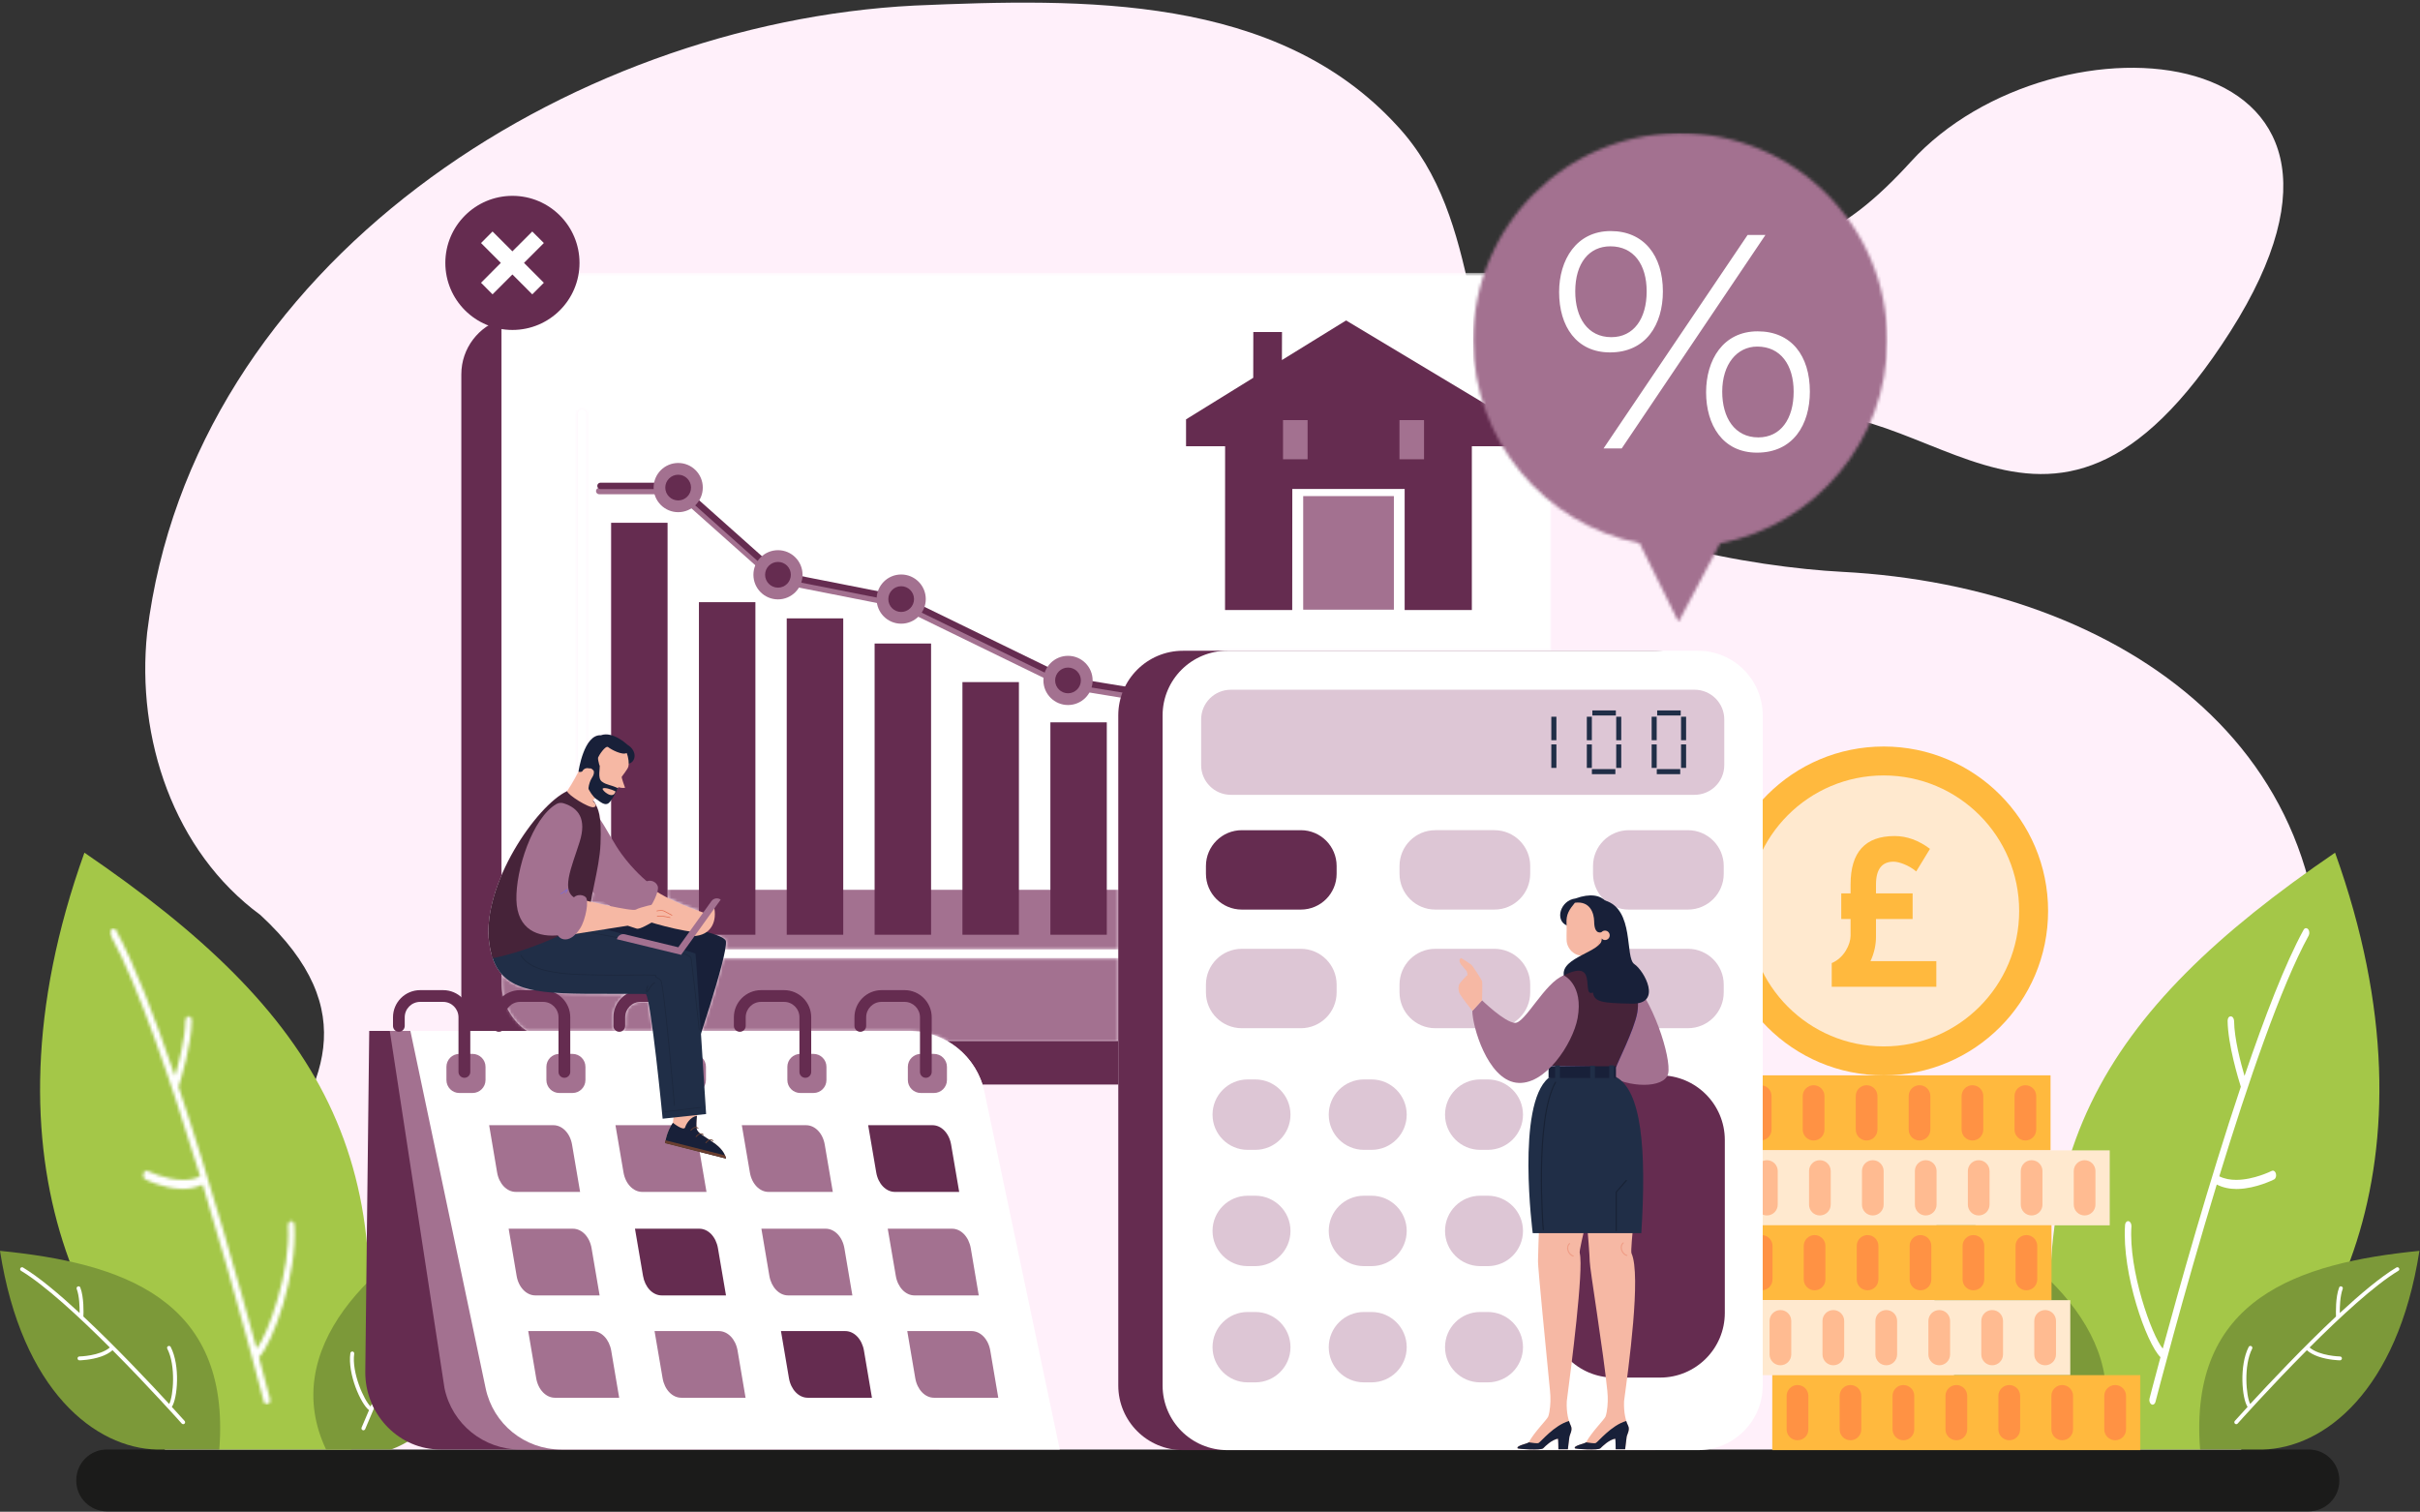 <svg width="802" height="501" viewBox="0 0 802 501" fill="none" xmlns="http://www.w3.org/2000/svg">
<rect x="0" y="0" width="802" height="501" fill="#333333" stroke="none"/>
<g clip-path="url(#clip0_681_7663)">
<path d="M765.126 500.866H35.419C29.83 500.866 25.275 496.323 25.275 490.714V490.529C25.275 484.921 29.83 480.377 35.419 480.377H765.126C770.715 480.377 775.27 484.921 775.27 490.529V490.714C775.27 496.323 770.715 500.866 765.126 500.866Z" fill="#1B1B1A"/>
<path d="M581.459 140.143C636.179 119.284 676.651 208.079 739.156 109.86C801.633 11.634 680.866 1.252 633.257 53.6C585.647 105.937 576.372 61.09 542.337 88.894C506.981 117.786 526.711 161 581.459 140.143Z" fill="#FFF0FA"/>
<path d="M766.85 351.575C784.182 250.044 703.179 194.338 610.499 189.511C581.659 187.999 524.427 178.706 505.807 155.001C484.191 120.586 492.087 72.978 463.079 41.739C423.095 -2 358.92 -0.552 303.088 1.839C188.036 7.685 63.745 87.479 48.765 209.663C45.097 244.62 57.501 282.053 86.285 303.227C155.304 367.054 30.817 405.238 54.645 480.39H742.658C773.57 455.901 784.518 398.662 766.85 351.575Z" fill="#FFF0FA"/>
<path d="M116.384 480.39C136.492 385.194 105.765 335.618 27.974 282.587C-9.287 386.205 31.218 456.618 72.684 480.39H116.384Z" fill="#A4C748"/>
<mask id="mask0_681_7663" style="mask-type:luminance" maskUnits="userSpaceOnUse" x="36" y="307" width="62" height="159">
<path d="M88.419 465.518C88.408 465.518 88.397 465.518 88.397 465.518C87.973 465.496 87.593 465.138 87.441 464.551C87.278 463.92 78.463 429.747 67.147 392.562C65.104 393.616 62.843 394.04 60.604 394.04C60.397 394.04 60.191 394.029 59.984 394.029C54.049 393.823 48.495 391.029 48.158 390.866C47.615 390.584 47.343 389.725 47.55 388.943C47.713 388.334 48.126 387.953 48.571 387.953C48.691 387.953 48.81 387.986 48.93 388.04C49.006 388.084 54.875 391.019 60.712 391.019C62.658 391.019 64.593 390.693 66.321 389.834C56.897 359.084 45.886 326.791 36.702 310.03C36.343 309.378 36.441 308.432 36.908 307.921C37.104 307.704 37.343 307.595 37.571 307.595C37.886 307.595 38.191 307.791 38.398 308.161C44.463 319.247 51.31 336.986 57.973 356.584C59.223 352.301 61.354 344.16 61.43 338.345C61.441 337.519 61.919 336.845 62.517 336.834C62.517 336.834 62.517 336.834 62.528 336.834C63.202 336.834 63.571 337.508 63.56 338.334C63.463 346.302 59.984 357.66 59.18 360.16C69.702 391.529 79.593 426.779 85.049 446.942C88.745 442.507 96.43 420.953 95.451 406.366C95.397 405.54 95.821 404.801 96.408 404.703C96.451 404.692 96.495 404.692 96.538 404.692C97.071 404.692 97.516 405.247 97.571 406.008C98.658 422.127 90.462 445.203 85.821 449.79C88.06 458.083 89.386 463.235 89.451 463.475C89.647 464.246 89.354 465.116 88.799 465.409C88.68 465.485 88.549 465.518 88.419 465.518Z" fill="white"/>
</mask>
<g mask="url(#mask0_681_7663)">
<path d="M36.328 307.595H98.648V465.518H36.328" fill="white"/>
</g>
<path d="M108.061 480.39C92.467 447.423 122.542 416.695 159.057 399.771C167.533 446.097 148.718 473.259 129.588 480.39H108.061Z" fill="#7C9939"/>
<path d="M120.428 474.019L120.188 473.964C119.853 473.834 119.709 473.464 119.829 473.127C119.877 473.029 120.787 470.845 122.295 467.334C119.589 465.301 115.135 455.323 116.117 448.454C116.165 448.127 116.428 447.899 116.764 447.899C116.788 447.899 116.812 447.899 116.836 447.91C117.195 447.954 117.434 448.279 117.386 448.628C116.5 454.855 120.667 464.171 122.822 466.127C122.942 465.823 123.086 465.508 123.23 465.182C123.445 465.703 123.708 466.214 123.948 466.714C122.152 470.888 121.074 473.508 121.026 473.616C120.907 473.866 120.667 474.019 120.428 474.019Z" fill="white"/>
<path d="M72.674 480.39C76.625 430.249 40.051 418.51 -0 414.542C7.239 461.074 31.629 479.955 52.069 480.39H72.674Z" fill="#7C9939"/>
<path d="M60.717 471.986C60.528 471.986 60.363 471.91 60.222 471.769C60.033 471.552 49.618 459.856 37.294 447.476C36.234 448.411 34.891 449.095 33.501 449.574C30.131 450.747 26.549 450.824 26.337 450.824C25.984 450.824 25.701 450.541 25.701 450.193C25.678 449.834 25.96 449.541 26.337 449.541C26.384 449.541 33.076 449.4 36.399 446.574C26.196 436.356 14.815 425.867 6.968 421.15C6.685 420.976 6.567 420.585 6.756 420.28C6.874 420.074 7.086 419.965 7.298 419.965C7.416 419.965 7.533 419.997 7.628 420.063C12.812 423.172 19.504 428.769 26.384 435.139C26.408 433.182 26.314 429.498 25.418 427.171C25.3 426.845 25.465 426.465 25.795 426.345C25.89 426.302 25.96 426.291 26.055 426.291C26.314 426.291 26.526 426.465 26.62 426.715C27.845 429.9 27.704 435.139 27.633 436.302C38.567 446.53 49.783 458.443 56.075 465.291C57.441 462.736 58.337 452.563 55.438 446.976C55.273 446.66 55.391 446.28 55.721 446.117C55.816 446.063 55.91 446.041 56.004 446.041C56.24 446.041 56.475 446.171 56.57 446.389C59.774 452.563 58.832 463.454 56.947 466.258C59.539 469.073 61.117 470.834 61.188 470.921C61.424 471.182 61.4 471.595 61.141 471.823L60.929 471.954C60.858 471.975 60.788 471.986 60.717 471.986Z" fill="white"/>
<path d="M685.448 480.39C665.312 385.194 696.066 335.619 773.852 282.587C811.112 386.205 770.585 456.618 729.129 480.39H685.448Z" fill="#A4C748"/>
<path d="M713.397 465.519C713.258 465.519 713.119 465.486 713.007 465.41C712.449 465.116 712.17 464.247 712.366 463.475C712.421 463.236 713.76 458.084 715.99 449.791C711.334 445.204 703.164 422.128 704.252 406.008C704.28 405.247 704.726 404.693 705.283 404.693C705.311 404.693 705.367 404.693 705.395 404.704C705.98 404.801 706.399 405.541 706.371 406.367C705.367 420.954 713.063 442.508 716.743 446.942C722.208 426.78 732.107 391.53 742.619 360.161C741.838 357.661 738.353 346.302 738.241 338.335C738.241 337.509 738.603 336.835 739.273 336.835H739.301C739.886 336.846 740.36 337.519 740.388 338.346C740.444 344.161 742.591 352.302 743.846 356.585C750.51 336.987 757.341 319.248 763.419 308.161C763.615 307.791 763.921 307.595 764.228 307.595C764.479 307.595 764.702 307.704 764.897 307.922C765.371 308.432 765.455 309.38 765.12 310.03C755.919 326.79 744.905 359.085 735.481 389.834C737.209 390.693 739.161 391.019 741.085 391.019C746.94 391.019 752.796 388.085 752.88 388.041C752.991 387.987 753.131 387.954 753.242 387.954C753.66 387.954 754.079 388.334 754.246 388.943C754.469 389.726 754.19 390.584 753.66 390.867C753.326 391.03 747.749 393.824 741.81 394.03C741.615 394.03 741.42 394.041 741.197 394.041C738.966 394.041 736.708 393.617 734.644 392.563C723.324 429.747 714.513 463.921 714.345 464.551C714.206 465.138 713.816 465.497 713.425 465.519C713.397 465.519 713.397 465.519 713.397 465.519Z" fill="white"/>
<path d="M693.758 480.39C709.345 447.422 679.272 416.694 642.728 399.771C634.274 446.096 653.083 473.259 672.25 480.39H693.758Z" fill="#7C9939"/>
<path d="M729.129 480.39C725.194 430.249 761.759 418.51 801.81 414.542C794.559 461.074 770.191 479.955 749.758 480.39H729.129Z" fill="#7C9939"/>
<path d="M741.098 471.986C741.042 471.986 740.958 471.975 740.902 471.954L740.677 471.823C740.425 471.595 740.397 471.182 740.622 470.921C740.706 470.834 742.277 469.073 744.859 466.258C742.979 463.454 742.053 452.563 745.224 446.389C745.336 446.171 745.561 446.041 745.785 446.041C745.898 446.041 746.01 446.063 746.094 446.117C746.403 446.28 746.543 446.66 746.375 446.976C743.484 452.563 744.382 462.736 745.729 465.291C752.044 458.443 763.243 446.53 774.16 436.302C774.132 435.139 773.963 429.9 775.198 426.715C775.282 426.465 775.479 426.291 775.76 426.291C775.844 426.291 775.928 426.302 776.012 426.346C776.349 426.465 776.517 426.845 776.377 427.171C775.507 429.498 775.395 433.182 775.423 435.139C782.299 428.769 788.979 423.172 794.171 420.063C794.283 419.997 794.395 419.965 794.508 419.965C794.732 419.965 794.928 420.074 795.041 420.28C795.237 420.585 795.153 420.976 794.844 421.15C786.986 425.867 775.619 436.356 765.404 446.573C768.743 449.4 775.423 449.541 775.479 449.541C775.844 449.541 776.125 449.834 776.125 450.193C776.125 450.541 775.816 450.824 775.479 450.824C775.254 450.824 771.662 450.747 768.294 449.574C766.919 449.095 765.572 448.411 764.505 447.476C752.185 459.856 741.772 471.552 741.576 471.769C741.463 471.91 741.295 471.986 741.098 471.986Z" fill="white"/>
<path d="M679.561 381.237H557.608V356.378H679.561V381.237Z" fill="#FFB93E"/>
<path d="M618.602 377.965C616.603 377.965 615.01 376.356 615.01 374.367V363.248C615.01 361.258 616.603 359.65 618.602 359.65C620.573 359.65 622.193 361.258 622.193 363.248V374.367C622.193 376.356 620.573 377.965 618.602 377.965Z" fill="#FF9244"/>
<path d="M601.031 377.965C599.067 377.965 597.427 376.356 597.427 374.367V363.248C597.427 361.259 599.067 359.65 601.031 359.65C603.021 359.65 604.635 361.259 604.635 363.248V374.367C604.635 376.356 603.021 377.965 601.031 377.965Z" fill="#FF9244"/>
<path d="M584.175 377.899V359.715C585.835 360.03 587.095 361.497 587.095 363.248V374.367C587.095 376.117 585.835 377.584 584.175 377.899Z" fill="#FF9244"/>
<path d="M636.127 377.965C634.148 377.965 632.548 376.356 632.548 374.367V363.248C632.548 361.258 634.148 359.65 636.127 359.65C638.133 359.65 639.733 361.258 639.733 363.248V374.367C639.733 376.356 638.133 377.965 636.127 377.965Z" fill="#FF9244"/>
<path d="M653.68 377.965C651.693 377.965 650.087 376.356 650.087 374.367V363.248C650.087 361.258 651.693 359.65 653.68 359.65C655.667 359.65 657.273 361.258 657.273 363.248V374.367C657.273 376.356 655.667 377.965 653.68 377.965Z" fill="#FF9244"/>
<path d="M671.234 377.965C669.239 377.965 667.626 376.356 667.626 374.367V363.248C667.626 361.259 669.239 359.65 671.234 359.65C673.201 359.65 674.813 361.259 674.813 363.248V374.367C674.813 376.356 673.201 377.965 671.234 377.965Z" fill="#FF9244"/>
<path d="M699.175 406.084H577.235V381.237H699.175V406.084Z" fill="#FFE9CF"/>
<path d="M638.181 402.812C636.201 402.812 634.601 401.204 634.601 399.215V388.095C634.601 386.106 636.201 384.498 638.181 384.498C640.188 384.498 641.789 386.106 641.789 388.095V399.215C641.789 401.204 640.188 402.812 638.181 402.812Z" fill="#FFBB91"/>
<path d="M620.655 402.812C618.656 402.812 617.062 401.204 617.062 399.215V388.095C617.062 386.106 618.656 384.498 620.655 384.498C622.627 384.498 624.248 386.106 624.248 388.095V399.215C624.248 401.204 622.627 402.812 620.655 402.812Z" fill="#FFBB91"/>
<path d="M603.102 402.812C601.111 402.812 599.524 401.204 599.524 399.215V388.095C599.524 386.106 601.111 384.498 603.102 384.498C605.094 384.498 606.708 386.106 606.708 388.095V399.215C606.708 401.204 605.094 402.812 603.102 402.812Z" fill="#FFBB91"/>
<path d="M585.558 402.812C585.076 402.812 584.594 402.715 584.165 402.53V384.78C584.594 384.596 585.076 384.498 585.558 384.498C587.542 384.498 589.15 386.106 589.15 388.095V399.215C589.15 401.204 587.542 402.812 585.558 402.812Z" fill="#FFBB91"/>
<path d="M655.751 402.812C653.763 402.812 652.156 401.204 652.156 399.215V388.096C652.156 386.106 653.763 384.498 655.751 384.498C657.739 384.498 659.346 386.106 659.346 388.096V399.215C659.346 401.204 657.739 402.812 655.751 402.812Z" fill="#FFBB91"/>
<path d="M673.277 402.812C671.308 402.812 669.695 401.204 669.695 399.215V388.095C669.695 386.106 671.308 384.498 673.277 384.498C675.272 384.498 676.886 386.106 676.886 388.095V399.215C676.886 401.204 675.272 402.812 673.277 402.812Z" fill="#FFBB91"/>
<path d="M690.848 402.812C688.872 402.812 687.253 401.203 687.253 399.214V388.094C687.253 386.105 688.872 384.497 690.848 384.497C692.825 384.497 694.444 386.105 694.444 388.094V399.214C694.444 401.203 692.825 402.812 690.848 402.812Z" fill="#FFBB91"/>
<path d="M679.88 430.889H557.946V406.041H679.88V430.889Z" fill="#FFB93E"/>
<path d="M618.92 427.617C616.922 427.617 615.328 426.008 615.328 424.019V412.911C615.328 410.922 616.922 409.313 618.92 409.313C620.892 409.313 622.512 410.922 622.512 412.911V424.019C622.512 426.008 620.892 427.617 618.92 427.617Z" fill="#FF9244"/>
<path d="M601.376 427.617C599.386 427.617 597.772 426.008 597.772 424.019V412.911C597.772 410.921 599.386 409.313 601.376 409.313C603.34 409.313 604.954 410.921 604.954 412.911V424.019C604.954 426.008 603.34 427.617 601.376 427.617Z" fill="#FF9244"/>
<path d="M584.172 427.607V409.336C585.994 409.51 587.414 411.042 587.414 412.912V424.02C587.414 425.89 585.994 427.423 584.172 427.607Z" fill="#FF9244"/>
<path d="M636.446 427.617C634.467 427.617 632.867 426.009 632.867 424.019V412.911C632.867 410.921 634.467 409.313 636.446 409.313C638.452 409.313 640.052 410.921 640.052 412.911V424.019C640.052 426.009 638.452 427.617 636.446 427.617Z" fill="#FF9244"/>
<path d="M653.998 427.617C652.011 427.617 650.405 426.008 650.405 424.019V412.911C650.405 410.922 652.011 409.313 653.998 409.313C655.985 409.313 657.592 410.922 657.592 412.911V424.019C657.592 426.008 655.985 427.617 653.998 427.617Z" fill="#FF9244"/>
<path d="M671.57 427.617C669.575 427.617 667.962 426.009 667.962 424.019V412.911C667.962 410.922 669.575 409.313 671.57 409.313C673.537 409.313 675.15 410.922 675.15 412.911V424.019C675.15 426.009 673.537 427.617 671.57 427.617Z" fill="#FF9244"/>
<path d="M686.099 455.736H564.132V430.889H686.099V455.736Z" fill="#FFE9CF"/>
<path d="M625.116 452.465C623.142 452.465 621.519 450.857 621.519 448.867V437.759C621.519 435.77 623.142 434.161 625.116 434.161C627.117 434.161 628.713 435.77 628.713 437.759V448.867C628.713 450.857 627.117 452.465 625.116 452.465Z" fill="#FFBB91"/>
<path d="M607.564 452.465C605.597 452.465 603.981 450.856 603.981 448.867V437.759C603.981 435.77 605.597 434.161 607.564 434.161C609.557 434.161 611.173 435.77 611.173 437.759V448.867C611.173 450.856 609.557 452.465 607.564 452.465Z" fill="#FFBB91"/>
<path d="M590.038 452.465C588.052 452.465 586.443 450.856 586.443 448.867V437.759C586.443 435.77 588.052 434.161 590.038 434.161C592.023 434.161 593.633 435.77 593.633 437.759V448.867C593.633 450.856 592.023 452.465 590.038 452.465Z" fill="#FFBB91"/>
<path d="M642.687 452.465C640.705 452.465 639.076 450.856 639.076 448.867V437.759C639.076 435.769 640.705 434.161 642.687 434.161C644.669 434.161 646.271 435.769 646.271 437.759V448.867C646.271 450.856 644.669 452.465 642.687 452.465Z" fill="#FFBB91"/>
<path d="M660.212 452.465C658.222 452.465 656.614 450.857 656.614 448.867V437.759C656.614 435.77 658.222 434.161 660.212 434.161C662.202 434.161 663.81 435.77 663.81 437.759V448.867C663.81 450.857 662.202 452.465 660.212 452.465Z" fill="#FFBB91"/>
<path d="M677.783 452.465C675.786 452.465 674.171 450.856 674.171 448.867V437.759C674.171 435.77 675.786 434.161 677.783 434.161C679.754 434.161 681.368 435.77 681.368 437.759V448.867C681.368 450.856 679.754 452.465 677.783 452.465Z" fill="#FFBB91"/>
<path d="M709.309 480.584H587.341V455.737H709.309V480.584Z" fill="#FFB93E"/>
<path d="M648.352 477.312C646.367 477.312 644.736 475.704 644.736 473.726V462.606C644.736 460.617 646.367 459.008 648.352 459.008C650.336 459.008 651.941 460.617 651.941 462.606V473.726C651.941 475.704 650.336 477.312 648.352 477.312Z" fill="#FF9244"/>
<path d="M630.798 477.312C628.822 477.312 627.197 475.703 627.197 473.725V462.606C627.197 460.617 628.822 459.008 630.798 459.008C632.775 459.008 634.4 460.617 634.4 462.606V473.725C634.4 475.703 632.775 477.312 630.798 477.312Z" fill="#FF9244"/>
<path d="M613.256 477.312C611.26 477.312 609.668 475.704 609.668 473.726V462.606C609.668 460.617 611.26 459.008 613.256 459.008C615.224 459.008 616.843 460.617 616.843 462.606V473.726C616.843 475.704 615.224 477.312 613.256 477.312Z" fill="#FF9244"/>
<path d="M595.703 477.312C593.715 477.312 592.103 475.704 592.103 473.725V462.606C592.103 460.617 593.715 459.008 595.703 459.008C597.691 459.008 599.302 460.617 599.302 462.606V473.725C599.302 475.704 597.691 477.312 595.703 477.312Z" fill="#FF9244"/>
<path d="M665.877 477.312C663.912 477.312 662.274 475.704 662.274 473.726V462.606C662.274 460.617 663.912 459.008 665.877 459.008C667.87 459.008 669.48 460.617 669.48 462.606V473.726C669.48 475.704 667.87 477.312 665.877 477.312Z" fill="#FF9244"/>
<path d="M683.432 477.312C681.459 477.312 679.842 475.704 679.842 473.726V462.606C679.842 460.617 681.459 459.009 683.432 459.009C685.405 459.009 687.021 460.617 687.021 462.606V473.726C687.021 475.704 685.405 477.312 683.432 477.312Z" fill="#FF9244"/>
<path d="M700.974 477.312C698.994 477.312 697.37 475.704 697.37 473.726V462.606C697.37 460.617 698.994 459.009 700.974 459.009C702.983 459.009 704.578 460.617 704.578 462.606V473.726C704.578 475.704 702.983 477.312 700.974 477.312Z" fill="#FF9244"/>
<path d="M678.746 301.89C678.746 331.987 654.349 356.389 624.263 356.389C594.15 356.389 569.78 331.987 569.78 301.89C569.78 271.791 594.15 247.399 624.263 247.399C654.349 247.399 678.746 271.791 678.746 301.89Z" fill="#FFB93E"/>
<path d="M669.161 301.892C669.161 326.695 649.074 346.792 624.266 346.792C599.457 346.792 579.37 326.695 579.37 301.892C579.37 277.097 599.457 256.988 624.266 256.988C649.074 256.988 669.161 277.097 669.161 301.892Z" fill="#FFE9CF"/>
<path d="M610.2 296.073H613.288V293.122C613.288 282.398 618.13 277.072 627.886 277.072C631.956 277.072 635.887 278.511 639.606 281.318L635.044 288.803C632.799 286.86 629.43 285.565 627.535 285.565C623.675 285.565 621.71 288.084 621.71 293.122V296.073H633.851V304.565H621.71V310.539C621.71 312.842 621.218 315.721 619.885 318.528H641.712V327.021H607.041V319.176C611.182 317.448 613.288 312.914 613.288 310.107V304.565H610.2V296.073Z" fill="#FFB93E"/>
<path d="M370.626 359.422H325.611C323.625 353.183 319.348 348.086 313.848 344.977H370.626V359.422ZM174.604 341.652H152.937C152.911 341.194 152.886 340.728 152.886 340.259V124.065C152.886 115.37 158.691 108.022 166.635 105.685C166.354 106.958 166.227 108.272 166.227 109.618C166.227 169.762 166.227 229.902 166.227 290.033C163.096 297.401 161.262 305.162 162.052 311.954C162.255 313.467 162.485 314.847 162.841 316.107V316.117C163.579 318.88 164.7 321.064 166.227 322.793C166.227 323.804 166.227 324.804 166.227 325.813C166.227 331.106 168.366 335.89 171.829 339.358C172.669 340.206 173.611 340.977 174.604 341.652Z" fill="#652C50"/>
<mask id="mask1_681_7663" style="mask-type:luminance" maskUnits="userSpaceOnUse" x="166" y="90" width="349" height="255">
<path d="M370.624 344.976H313.852C310.113 342.845 305.798 341.65 301.244 341.65H294.429H287.613H232.614C234.994 334.334 238.233 323.987 239.744 317.498H370.624V344.976ZM216.364 341.65H206.266C206.82 341.302 207.19 340.693 207.19 339.997V337.139C207.19 334.324 209.472 332.03 212.288 332.03H214.853C215.32 334.269 215.842 337.715 216.364 341.65ZM204.212 341.65H174.593C173.603 340.976 172.679 340.204 171.831 339.356C168.364 335.889 166.223 331.106 166.223 325.813C166.223 324.802 166.223 323.802 166.223 322.791C171.745 329.074 182.56 329.367 199.549 329.367C200.418 329.367 201.309 329.367 202.212 329.367C203.081 329.367 203.962 329.367 204.853 329.367C205.799 329.367 206.766 329.367 207.744 329.367C205.081 330.932 203.288 333.834 203.288 337.139V339.997C203.288 340.693 203.658 341.302 204.212 341.65ZM370.624 314.65H240.342C240.559 313.389 240.646 312.443 240.548 311.921C240.331 310.617 236.342 309.28 230.82 308.019L234.69 302.932C234.69 302.932 227.853 300.943 221.233 297.53V173.259H202.527V243.629C201.962 243.476 201.386 243.389 200.81 243.389C200.244 243.389 199.69 243.476 199.147 243.672C199.07 243.672 198.984 243.661 198.907 243.661C196.897 243.661 195.407 245.27 194.31 247.302V137.14C194.31 136.358 193.679 135.716 192.886 135.716C192.103 135.716 191.472 136.358 191.472 137.14V256.215C190.886 257.313 189.407 260.074 187.973 262.172C181.451 265.226 171.777 277.009 166.223 290.03C166.223 229.9 166.223 169.759 166.223 109.619C166.223 108.271 166.353 106.956 166.625 105.684C167.397 101.967 169.244 98.651 171.831 96.075C175.299 92.608 180.092 90.456 185.375 90.456C285.483 90.456 385.602 90.456 485.709 90.456C488.775 90.456 491.851 90.456 494.927 90.456C500.22 90.456 505.003 92.608 508.481 96.075C511.948 99.543 514.09 104.325 514.09 109.619V162.955V215.672H392.047C380.221 215.672 370.624 225.259 370.624 237.085V314.65ZM202.527 300.345C200.038 299.835 197.516 299.259 195.82 298.856C196.777 293.009 198.777 285.943 199.027 279.617C199.407 270.009 198.255 268.085 197.005 265.878C196.907 265.694 196.766 265.52 196.581 265.357C196.679 265.052 196.929 264.552 197.581 264.389C197.581 264.389 199.538 265.878 200.527 265.878C200.559 265.878 200.581 265.878 200.614 265.878C201.038 265.835 201.766 265.172 202.527 264.313V300.345Z" fill="white"/>
</mask>
<g mask="url(#mask1_681_7663)">
<rect x="166.147" y="90.434" width="347.954" height="205.129" fill="white"/>
<rect x="166.147" y="294.89" width="347.954" height="50.13" fill="#A37190"/>
</g>
<path d="M434.935 241.598L434.754 241.587L353.34 228.25C353.236 228.24 353.159 228.206 353.055 228.152L297.891 201.271L257.184 193.238C256.977 193.197 256.822 193.109 256.667 192.99L223.899 163.804H198.581C197.986 163.804 197.52 163.326 197.52 162.739C197.52 162.152 197.986 161.673 198.581 161.673H224.313C224.572 161.673 224.831 161.771 225.038 161.945L257.882 191.205L298.434 199.207L298.693 199.292L353.857 226.173L435.116 239.487C435.685 239.575 436.073 240.129 435.996 240.705C435.892 241.228 435.452 241.598 434.935 241.598Z" fill="#A37190"/>
<path d="M435.352 239.901L435.197 239.878L353.774 226.542C353.671 226.532 353.593 226.498 353.49 226.454L298.32 199.565L257.608 191.531C257.427 191.498 257.246 191.412 257.091 191.28L224.346 162.097H198.999C198.43 162.097 197.938 161.619 197.938 161.031C197.938 160.444 198.43 159.966 198.999 159.966H224.76C225.019 159.966 225.277 160.064 225.458 160.237L258.307 189.498L298.863 197.498L299.122 197.586L354.266 224.465L435.533 237.78C436.102 237.879 436.516 238.422 436.413 239.009C436.335 239.531 435.869 239.901 435.352 239.901Z" fill="#652C50"/>
<path d="M192.053 87.132C192.053 99.402 182.088 109.348 169.832 109.348C157.552 109.348 147.587 99.402 147.587 87.132C147.587 74.85 157.552 64.904 169.832 64.904C182.088 64.904 192.053 74.85 192.053 87.132Z" fill="#652C50"/>
<path d="M180.236 80.546L176.398 76.72L169.814 83.296L163.231 76.72L159.417 80.546L165.976 87.122L159.417 93.71L163.231 97.546L169.814 90.96L176.398 97.546L180.236 93.71L173.653 87.122L180.236 80.546Z" fill="white"/>
<path d="M477.414 317.498H192.892C192.109 317.498 191.481 316.858 191.481 316.074V137.142C191.481 136.359 192.109 135.719 192.892 135.719C193.676 135.719 194.303 136.359 194.303 137.142V314.65H477.414C478.198 314.65 478.825 315.293 478.825 316.074C478.825 316.858 478.198 317.498 477.414 317.498Z" fill="white"/>
<path d="M232.909 161.587C232.909 166.086 229.266 169.739 224.762 169.739C220.257 169.739 216.614 166.086 216.614 161.587C216.614 157.087 220.257 153.434 224.762 153.434C229.266 153.434 232.909 157.087 232.909 161.587Z" fill="#A37190"/>
<path d="M229.011 161.588C229.011 163.947 227.093 165.848 224.757 165.848C222.396 165.848 220.478 163.947 220.478 161.588C220.478 159.24 222.396 157.327 224.757 157.327C227.093 157.327 229.011 159.24 229.011 161.588Z" fill="#652C50"/>
<path d="M265.969 190.486C265.969 194.985 262.321 198.639 257.829 198.639C253.312 198.639 249.688 194.985 249.688 190.486C249.688 185.986 253.312 182.335 257.829 182.335C262.321 182.335 265.969 185.986 265.969 190.486Z" fill="#A37190"/>
<path d="M262.089 190.488C262.089 192.836 260.18 194.75 257.824 194.75C255.469 194.75 253.559 192.836 253.559 190.488C253.559 188.13 255.469 186.228 257.824 186.228C260.18 186.228 262.089 188.13 262.089 190.488Z" fill="#652C50"/>
<path d="M306.808 198.543C306.808 203.043 303.148 206.695 298.661 206.695C294.148 206.695 290.513 203.043 290.513 198.543C290.513 194.043 294.148 190.39 298.661 190.39C303.148 190.39 306.808 194.043 306.808 198.543Z" fill="#A37190"/>
<path d="M302.91 198.544C302.91 200.901 301.007 202.805 298.652 202.805C296.298 202.805 294.395 200.901 294.395 198.544C294.395 196.195 296.298 194.282 298.652 194.282C301.007 194.282 302.91 196.195 302.91 198.544Z" fill="#652C50"/>
<path d="M362.104 225.499C362.104 229.999 358.445 233.65 353.948 233.65C349.45 233.65 345.791 229.999 345.791 225.499C345.791 221 349.45 217.346 353.948 217.346C358.445 217.346 362.104 221 362.104 225.499Z" fill="#A37190"/>
<path d="M358.206 225.499C358.206 227.847 356.302 229.759 353.941 229.759C351.606 229.759 349.677 227.847 349.677 225.499C349.677 223.141 351.606 221.237 353.941 221.237C356.302 221.237 358.206 223.141 358.206 225.499Z" fill="#652C50"/>
<path d="M443.514 238.836C443.514 243.333 439.861 246.986 435.353 246.986C430.871 246.986 427.218 243.333 427.218 238.836C427.218 234.336 430.871 230.683 435.353 230.683C439.861 230.683 443.514 234.336 443.514 238.836Z" fill="#789EEB"/>
<path d="M439.616 238.836C439.616 241.184 437.727 243.097 435.345 243.097C433.016 243.097 431.1 241.184 431.1 238.836C431.1 236.476 433.016 234.576 435.345 234.576C437.727 234.576 439.616 236.476 439.616 238.836Z" fill="#C0D4FF"/>
<path d="M221.233 309.78H202.531V173.261H221.233V309.78Z" fill="#652C50"/>
<path d="M250.343 309.781H231.628V199.565H250.343V309.781Z" fill="#652C50"/>
<path d="M279.453 309.781H260.727V204.934H279.453V309.781Z" fill="#652C50"/>
<path d="M308.562 309.78H289.852V213.27H308.562V309.78Z" fill="#652C50"/>
<path d="M337.671 309.781H318.955V226.054H337.671V309.781Z" fill="#652C50"/>
<path d="M366.799 309.78H348.103V239.39H366.799V309.78Z" fill="#652C50"/>
<path d="M395.908 309.78H377.209V246.335H395.908V309.78Z" fill="#789EEB"/>
<path d="M432.123 309.78H413.416V254.944H432.123V309.78Z" fill="#789EEB"/>
<path d="M548.059 480.584H392.031C380.211 480.584 370.606 470.998 370.606 459.16V237.087C370.606 225.259 380.211 215.673 392.031 215.673H548.059C559.906 215.673 569.484 225.259 569.484 237.087V459.16C569.484 470.998 559.906 480.584 548.059 480.584Z" fill="#652C50"/>
<path d="M562.755 480.584H406.735C394.902 480.584 385.291 470.998 385.291 459.161V237.087C385.291 225.26 394.902 215.673 406.735 215.673H562.755C574.561 215.673 584.171 225.26 584.171 237.087V459.161C584.171 470.998 574.561 480.584 562.755 480.584Z" fill="white"/>
<path d="M561.583 263.41H407.914C402.469 263.41 398.064 259.009 398.064 253.563V238.431C398.064 232.997 402.469 228.584 407.914 228.584H561.583C567.029 228.584 571.433 232.997 571.433 238.431V253.563C571.433 259.009 567.029 263.41 561.583 263.41Z" fill="#DDC6D5"/>
<path d="M549.038 245.313H547.365V237.53H549.038V245.313Z" fill="#202E47"/>
<path d="M549.198 237.118V235.445H556.993V237.118H549.198Z" fill="#202E47"/>
<path d="M549.066 256.566V254.89H556.834V256.566H549.066Z" fill="#202E47"/>
<path d="M549.038 254.49H547.365V246.706H549.038V254.49Z" fill="#202E47"/>
<path d="M558.783 245.312H557.106V237.529H558.783V245.312Z" fill="#202E47"/>
<path d="M558.783 254.486H557.106V246.704H558.783V254.486Z" fill="#202E47"/>
<path d="M527.548 245.313H525.883V237.532H527.548V245.313Z" fill="#202E47"/>
<path d="M527.719 237.116V235.443H535.502V237.116H527.719Z" fill="#202E47"/>
<path d="M527.56 256.563V254.891H535.342V256.563H527.56Z" fill="#202E47"/>
<path d="M527.548 254.487H525.883V246.706H527.548V254.487Z" fill="#202E47"/>
<path d="M537.292 245.315H535.623V237.532H537.292V245.315Z" fill="#202E47"/>
<path d="M537.292 254.487H535.623V246.704H537.292V254.487Z" fill="#202E47"/>
<path d="M515.801 245.313H514.114V237.532H515.801V245.313Z" fill="#202E47"/>
<path d="M515.801 254.487H514.114V246.703H515.801V254.487Z" fill="#202E47"/>
<path d="M431.101 301.443H411.543C404.989 301.443 399.653 296.128 399.653 289.574V286.999C399.653 280.445 404.989 275.13 411.543 275.13H431.101C437.655 275.13 442.965 280.445 442.965 286.999V289.574C442.965 296.128 437.655 301.443 431.101 301.443Z" fill="#652C50"/>
<path d="M495.259 301.442H475.667C469.119 301.442 463.806 296.128 463.806 289.574V286.997C463.806 280.443 469.119 275.129 475.667 275.129H495.259C501.807 275.129 507.119 280.443 507.119 286.997V289.574C507.119 296.128 501.807 301.442 495.259 301.442Z" fill="#DDC6D5"/>
<path d="M559.378 301.445H539.813C533.247 301.445 527.936 296.128 527.936 289.576V287C527.936 280.444 533.247 275.13 539.813 275.13H559.378C565.944 275.13 571.256 280.444 571.256 287V289.576C571.256 296.128 565.944 301.445 559.378 301.445Z" fill="#DDC6D5"/>
<path d="M431.101 340.76H411.543C404.989 340.76 399.653 335.445 399.653 328.891V326.316C399.653 319.759 404.989 314.446 411.543 314.446H431.101C437.655 314.446 442.965 319.759 442.965 326.316V328.891C442.965 335.445 437.655 340.76 431.101 340.76Z" fill="#DDC6D5"/>
<path d="M495.259 340.758H475.667C469.118 340.758 463.806 335.443 463.806 328.879V326.312C463.806 319.759 469.118 314.444 475.667 314.444H495.259C501.807 314.444 507.119 319.759 507.119 326.312V328.879C507.119 335.443 501.807 340.758 495.259 340.758Z" fill="#DDC6D5"/>
<path d="M559.378 340.758H539.813C533.247 340.758 527.935 335.443 527.935 328.888V326.312C527.935 319.757 533.247 314.442 539.813 314.442H559.378C565.944 314.442 571.256 319.757 571.256 326.312V328.888C571.256 335.443 565.944 340.758 559.378 340.758Z" fill="#DDC6D5"/>
<path d="M416.009 381.072H413.479C407.052 381.072 401.839 375.844 401.839 369.41C401.839 362.964 407.052 357.736 413.479 357.736H416.009C422.435 357.736 427.675 362.964 427.675 369.41C427.675 375.844 422.435 381.072 416.009 381.072Z" fill="#DDC6D5"/>
<path d="M454.523 381.072H452.022C445.563 381.072 440.353 375.844 440.353 369.409C440.353 362.964 445.563 357.735 452.022 357.735H454.523C460.983 357.735 466.192 362.964 466.192 369.409C466.192 375.844 460.983 381.072 454.523 381.072Z" fill="#DDC6D5"/>
<path d="M493.057 381.072H490.56C484.094 381.072 478.89 375.844 478.89 369.41C478.89 362.964 484.094 357.736 490.56 357.736H493.057C499.496 357.736 504.727 362.964 504.727 369.41C504.727 375.844 499.496 381.072 493.057 381.072Z" fill="#DDC6D5"/>
<path d="M416.009 419.605H413.479C407.052 419.605 401.839 414.377 401.839 407.931C401.839 401.497 407.052 396.269 413.479 396.269H416.009C422.435 396.269 427.675 401.497 427.675 407.931C427.675 414.377 422.435 419.605 416.009 419.605Z" fill="#DDC6D5"/>
<path d="M454.523 419.605H452.022C445.563 419.605 440.353 414.377 440.353 407.931C440.353 401.497 445.563 396.269 452.022 396.269H454.523C460.983 396.269 466.192 401.497 466.192 407.931C466.192 414.377 460.983 419.605 454.523 419.605Z" fill="#DDC6D5"/>
<path d="M493.057 419.605H490.56C484.094 419.605 478.89 414.377 478.89 407.931C478.89 401.497 484.094 396.269 490.56 396.269H493.057C499.496 396.269 504.727 401.497 504.727 407.931C504.727 414.377 499.496 419.605 493.057 419.605Z" fill="#DDC6D5"/>
<path d="M416.009 458.129H413.479C407.052 458.129 401.839 452.912 401.839 446.466C401.839 440.02 407.052 434.803 413.479 434.803H416.009C422.435 434.803 427.675 440.02 427.675 446.466C427.675 452.912 422.435 458.129 416.009 458.129Z" fill="#DDC6D5"/>
<path d="M454.523 458.129H452.022C445.563 458.129 440.353 452.912 440.353 446.466C440.353 440.021 445.563 434.803 452.022 434.803H454.523C460.983 434.803 466.192 440.021 466.192 446.466C466.192 452.912 460.983 458.129 454.523 458.129Z" fill="#DDC6D5"/>
<path d="M493.057 458.129H490.56C484.095 458.129 478.891 452.911 478.891 446.466C478.891 440.02 484.095 434.803 490.56 434.803H493.057C499.497 434.803 504.727 440.02 504.727 446.466C504.727 452.911 499.497 458.129 493.057 458.129Z" fill="#DDC6D5"/>
<path d="M550.175 356.379H534.879C523.054 356.379 513.471 365.976 513.471 377.803V435.117C513.471 446.943 523.054 456.541 534.879 456.541H550.175C562 456.541 571.61 446.943 571.61 435.117V377.803C571.61 365.976 562 356.379 550.175 356.379Z" fill="#652C50"/>
<path d="M122.367 341.649H287.607C299.708 341.649 310.151 350.117 312.637 361.954L311.281 480.377H146.041C145.614 480.377 145.187 480.366 144.735 480.345C131.279 479.671 120.911 468.041 121.061 454.541L122.367 341.649Z" fill="#652C50"/>
<path d="M129.179 341.651H294.442C306.515 341.651 316.972 350.118 319.447 361.954L337.582 480.377H172.345C160.246 480.377 149.79 471.91 147.314 460.073L129.179 341.651Z" fill="#A37190"/>
<path d="M136.006 341.651H301.233C313.347 341.651 323.762 350.118 326.271 361.954L351.207 480.377H185.98C173.867 480.377 163.426 471.91 160.943 460.073L136.006 341.651Z" fill="white"/>
<path d="M305.16 362.227H309.529C311.89 362.227 313.823 360.303 313.823 357.933V353.564C313.823 351.194 311.89 349.27 309.529 349.27H305.16C302.799 349.27 300.865 351.194 300.865 353.564V357.933C300.865 360.303 302.799 362.227 305.16 362.227Z" fill="#A37190"/>
<path d="M306.818 357.193C307.897 357.193 308.774 356.313 308.774 355.237V337.138C308.774 332.172 304.736 328.139 299.795 328.139H292.146C287.205 328.139 283.167 332.172 283.167 337.138V339.997C283.167 341.073 284.044 341.944 285.123 341.944C286.176 341.944 287.054 341.073 287.054 339.997V337.138C287.054 334.324 289.336 332.029 292.146 332.029H299.795C302.579 332.029 304.887 334.324 304.887 337.138V355.237C304.887 356.313 305.765 357.193 306.818 357.193Z" fill="#652C50"/>
<path d="M265.235 362.227H269.587C271.974 362.227 273.889 360.303 273.889 357.933V353.563C273.889 351.193 271.974 349.271 269.587 349.271H265.235C262.848 349.271 260.933 351.193 260.933 353.563V357.933C260.933 360.303 262.848 362.227 265.235 362.227Z" fill="#A37190"/>
<path d="M266.902 357.193C267.97 357.193 268.839 356.314 268.839 355.238V337.14C268.839 332.173 264.816 328.139 259.849 328.139H252.224C247.257 328.139 243.208 332.173 243.208 337.14V339.999C243.208 341.074 244.103 341.943 245.171 341.943C246.263 341.943 247.132 341.074 247.132 339.999V337.14C247.132 334.324 249.393 332.031 252.224 332.031H259.849C262.655 332.031 264.94 334.324 264.94 337.14V355.238C264.94 356.314 265.809 357.193 266.902 357.193Z" fill="#652C50"/>
<path d="M225.288 362.227H229.67C232.034 362.227 233.955 360.314 233.955 357.934V353.563C233.955 351.195 232.034 349.269 229.67 349.269H225.288C222.924 349.269 221.004 351.195 221.004 353.563V357.934C221.004 360.314 222.924 362.227 225.288 362.227Z" fill="#A37190"/>
<path d="M226.962 357.193C228.044 357.193 228.905 356.313 228.905 355.238V337.139C228.905 332.171 224.872 328.138 219.904 328.138H212.281C207.338 328.138 203.281 332.171 203.281 337.139V339.999C203.281 341.073 204.166 341.944 205.248 341.944C206.33 341.944 207.191 341.073 207.191 339.999V337.139C207.191 334.323 209.478 332.031 212.281 332.031H219.904C222.708 332.031 225.019 334.323 225.019 337.139V355.238C225.019 356.313 225.88 357.193 226.962 357.193Z" fill="#652C50"/>
<path d="M185.366 362.227H189.73C192.094 362.227 194.02 360.303 194.02 357.934V353.565C194.02 351.193 192.094 349.27 189.73 349.27H185.366C182.977 349.27 181.076 351.193 181.076 353.565V357.934C181.076 360.303 182.977 362.227 185.366 362.227Z" fill="#A37190"/>
<path d="M187.04 357.193C188.111 357.193 188.988 356.314 188.988 355.238V337.139C188.988 332.172 184.946 328.138 179.98 328.138H172.359C167.393 328.138 163.351 332.172 163.351 337.139V339.997C163.351 341.073 164.228 341.942 165.323 341.942C166.394 341.942 167.271 341.073 167.271 339.997V337.139C167.271 334.324 169.56 332.031 172.359 332.031H179.98C182.804 332.031 185.092 334.324 185.092 337.139V355.238C185.092 356.314 185.945 357.193 187.04 357.193Z" fill="#652C50"/>
<path d="M152.227 362.227H156.603C158.972 362.227 160.906 360.302 160.906 357.933V353.565C160.906 351.194 158.972 349.272 156.603 349.272H152.227C149.858 349.272 147.949 351.194 147.949 353.565V357.933C147.949 360.302 149.858 362.227 152.227 362.227Z" fill="#A37190"/>
<path d="M153.901 357.193C154.988 357.193 155.857 356.314 155.857 355.237V337.14C155.857 332.171 151.825 328.139 146.851 328.139H139.246C134.273 328.139 130.241 332.171 130.241 337.14V339.998C130.241 341.075 131.11 341.944 132.172 341.944C133.259 341.944 134.128 341.075 134.128 339.998V337.14C134.128 334.325 136.421 332.031 139.246 332.031H146.851C149.676 332.031 151.945 334.325 151.945 337.14V355.237C151.945 356.314 152.839 357.193 153.901 357.193Z" fill="#652C50"/>
<path d="M296.59 395.01H317.881L315.216 379.39C314.588 375.597 311.999 372.901 309.033 372.901H287.716L290.381 388.521C291.009 392.314 293.598 395.01 296.59 395.01Z" fill="#652C50"/>
<path d="M254.7 395.01H275.998L273.335 379.391C272.713 375.597 270.126 372.902 267.14 372.902H245.843L248.505 388.521C249.127 392.314 251.715 395.01 254.7 395.01Z" fill="#A37190"/>
<path d="M212.833 395.008H234.132L231.473 379.388C230.833 375.595 228.247 372.899 225.268 372.899H203.969L206.628 388.519C207.268 392.312 209.853 395.008 212.833 395.008Z" fill="#A37190"/>
<path d="M170.952 395.008H192.248L189.592 379.388C188.958 375.595 186.376 372.899 183.379 372.899H162.107L164.738 388.519C165.372 392.312 167.955 395.008 170.952 395.008Z" fill="#A37190"/>
<path d="M303.066 429.312H324.366L321.722 413.693C321.067 409.899 318.499 407.204 315.503 407.204H294.204L296.872 422.823C297.502 426.606 300.095 429.312 303.066 429.312Z" fill="#A37190"/>
<path d="M261.2 429.312H282.482L279.841 413.693C279.193 409.899 276.601 407.204 273.635 407.204H252.329L254.97 422.823C255.618 426.606 258.21 429.312 261.2 429.312Z" fill="#A37190"/>
<path d="M219.314 429.312H240.598L237.935 413.693C237.294 409.9 234.729 407.204 231.744 407.204H210.436L213.099 422.823C213.74 426.606 216.305 429.312 219.314 429.312Z" fill="#652C50"/>
<path d="M177.433 429.312H198.715L196.054 413.693C195.42 409.899 192.833 407.204 189.855 407.204H168.573L171.209 422.823C171.844 426.606 174.431 429.312 177.433 429.312Z" fill="#A37190"/>
<path d="M309.55 463.227H330.833L328.185 447.607C327.554 443.825 324.957 441.129 321.982 441.129H300.674L303.321 456.738C303.977 460.531 306.549 463.227 309.55 463.227Z" fill="#A37190"/>
<path d="M267.676 463.225H288.967L286.321 447.605C285.672 443.823 283.101 441.127 280.106 441.127H258.815L261.461 456.736C262.11 460.529 264.706 463.225 267.676 463.225Z" fill="#652C50"/>
<path d="M225.789 463.225H247.083L244.439 447.605C243.797 443.823 241.203 441.127 238.214 441.127H216.921L219.589 456.736C220.231 460.529 222.8 463.225 225.789 463.225Z" fill="#A37190"/>
<path d="M183.907 463.225H205.199L202.559 447.605C201.899 443.823 199.308 441.127 196.325 441.127H175.057L177.698 456.735C178.333 460.529 180.925 463.225 183.907 463.225Z" fill="#A37190"/>
<path d="M195.172 302.498C195.172 302.498 239.771 307.498 240.56 311.921C241.325 316.334 229.781 350.172 229.781 350.172C229.781 350.172 213.451 324.03 213.253 323.063C213.056 322.106 199.612 316.726 199.02 316.531C198.7 316.422 197.392 311.486 196.406 307.498C195.74 304.779 195.172 302.498 195.172 302.498Z" fill="#182039"/>
<path d="M223.649 366.292L223.007 372.106C220.96 374.824 220.368 378.835 220.368 378.835L240.617 383.955C239.482 378.661 231.368 376.65 230.899 374.128C230.406 371.607 231.763 364.944 231.763 364.944L223.649 366.292Z" fill="#F6B8A4"/>
<path d="M227.077 373.585C227.274 372.781 228.68 370.085 230.974 369.824C230.801 371.465 230.702 373.128 230.899 374.128C231.368 376.65 239.482 378.661 240.617 383.955L220.368 378.835C220.368 378.835 220.96 374.824 223.007 372.106C223.007 372.106 226.608 375.009 227.077 373.585Z" fill="#182039"/>
<path d="M240.247 382.9C240.419 383.248 240.543 383.596 240.617 383.955L220.368 378.835C220.368 378.835 220.442 378.487 220.541 377.911L240.247 382.9Z" fill="#693E2F"/>
<path d="M228.915 374.749L229.063 374.695C229.063 374.684 229.678 373.858 230.416 373.76C230.736 373.717 231.007 373.803 231.277 374.021L231.474 373.999L231.45 373.814C231.13 373.543 230.761 373.434 230.367 373.488C229.506 373.608 228.866 374.499 228.841 374.543L228.866 374.727L228.915 374.749Z" fill="#693E2F"/>
<path d="M230.632 376.868L230.78 376.814C230.78 376.803 231.395 375.977 232.134 375.879C232.454 375.836 232.725 375.923 232.996 376.14L233.192 376.118L233.168 375.934C232.848 375.662 232.479 375.553 232.085 375.607C231.248 375.727 230.583 376.619 230.558 376.662L230.583 376.846L230.632 376.868Z" fill="#693E2F"/>
<path d="M233.872 378.879L234.02 378.824C234.02 378.814 234.636 377.987 235.375 377.879C235.671 377.835 235.967 377.933 236.238 378.15L236.435 378.129L236.41 377.944C236.065 377.672 235.72 377.564 235.326 377.618C234.464 377.727 233.823 378.628 233.799 378.661L233.823 378.857L233.872 378.879Z" fill="#693E2F"/>
<path d="M236.602 300.336C237.711 304.945 235.986 310.14 229.553 310.236C234.975 302.204 236.602 300.336 236.602 300.336Z" fill="#F6B8A4"/>
<path d="M215.866 294.346C223.5 299.683 234.681 302.933 234.681 302.933L230.149 308.913C221.629 307.9 210.891 304.15 210.891 304.15L215.866 294.346Z" fill="#F6B8A4"/>
<path d="M213.744 292.511C214.602 291.52 217.079 291.542 217.962 293.651C218.576 295.162 216.172 300.335 213.842 302.673C211.487 305.01 209.378 305.771 207.685 305.096C206.017 304.434 205.87 302.629 205.87 302.629L213.744 292.511Z" fill="#A37190"/>
<path d="M191.289 267.031C196.902 264.575 200.946 276.118 205.996 283.031C209.967 288.465 214.012 291.858 215.581 293.064C215.973 293.368 216.095 293.9 215.899 294.346C214.821 296.662 211.462 303.271 207.957 303.312C193.985 297.836 178.885 277.27 191.289 267.031Z" fill="#A37190"/>
<path d="M230.486 316.052C230.289 315.478 195.572 306.727 195.572 306.727C195.35 305.772 195.276 304.696 195.301 303.509L162.824 316.118C166.369 329.412 178.804 329.39 202.195 329.368C205.864 329.368 209.803 329.368 214.014 329.412C215.737 330.759 219.603 370.748 219.603 370.748L234.007 369.205C234.007 369.205 230.683 316.628 230.486 316.052Z" fill="#202E47"/>
<path d="M231.723 341.465L231.576 341.347C231.551 341.14 229.361 320.269 228.893 317.52C228.549 315.586 208.32 311.412 194.194 308.956L195.031 308.823C202.684 310.172 228.721 314.934 229.164 317.466C229.631 320.227 231.822 341.108 231.846 341.312L231.723 341.465Z" fill="#1C283E"/>
<path d="M199.015 279.618C199.406 270.007 198.259 268.084 197.014 265.877C195.744 263.661 187.982 262.172 187.982 262.172C177.754 266.941 159.837 293.117 162.058 311.954C162.254 313.67 162.571 315.225 162.986 316.616C163.059 316.941 163.181 317.258 163.279 317.573C177.778 314.539 190.35 307.824 195.329 304.899C195.012 298.509 198.674 288.344 199.015 279.618Z" fill="#462339"/>
<path d="M193.749 298.367C193.749 298.367 209.495 302.204 210.747 301.443C212 300.672 217.674 299.377 218.731 299.421C219.787 299.465 224.405 301.291 224.405 301.291C224.208 302.02 221.899 301.585 221.899 301.585C221.899 301.585 223.84 303.172 223.004 303.509C223.004 304.28 222.317 304.366 222.317 304.366C221.948 304.943 218.78 304.366 217.011 305.194C215.218 306.009 212.197 308.117 210.944 307.736C209.691 307.355 208.021 306.781 208.021 306.781L189.426 309.704L193.749 298.367Z" fill="#F6B8A4"/>
<path d="M189.986 297.694C190.621 296.543 192.864 296.204 194.083 297.303C195.278 298.41 194.083 304.802 192.303 307.596C190.523 310.379 188.597 311.586 186.816 311.291C185.036 311.01 184.524 309.269 184.524 309.269L189.986 297.694Z" fill="#A37190"/>
<path d="M191.712 255.738C191.712 255.738 193.451 243.315 199.156 243.672C203.122 242.228 207.872 246.772 207.872 246.772C211.471 248.934 210.688 252.824 208.092 253.118C205.497 253.412 198.127 258.892 198.127 258.892L192.447 257.085L191.712 255.738Z" fill="#182039"/>
<path d="M207.687 249.542C208.348 251.216 208.495 253.139 208.25 254.051C208.005 254.966 206.195 257.129 206.048 257.423C205.901 257.704 207.149 261.075 207.149 261.075C207.149 261.075 206.244 261.281 204.947 260.88C204.017 262.607 201.571 265.78 200.617 265.878C199.662 265.976 197.583 264.391 197.583 264.391C196.629 264.628 196.531 265.584 196.531 265.584C196.531 265.584 198.366 267.128 196.775 267.51C195.185 267.889 187.968 263.324 187.968 262.171C189.802 259.488 191.711 255.737 191.711 255.737C192.592 256.172 194.182 255.064 194.182 255.064C194.182 255.064 194.94 254.922 195.038 254.78C195.919 254.345 196.335 255.02 196.775 255.443C197.191 255.879 198.88 254.629 198.635 253.618C198.415 252.608 198.072 251.509 198.219 251.03C198.366 250.54 200.666 246.846 201.571 247.617C202.476 248.378 206.293 250.401 207.687 249.542Z" fill="#F6B8A4"/>
<path d="M192.81 256.413C192.81 257.435 193.64 258.26 194.664 258.26C195.689 258.26 196.518 257.435 196.518 256.413C196.518 255.391 195.689 254.564 194.664 254.564C193.64 254.564 192.81 255.391 192.81 256.413Z" fill="#F6B8A4"/>
<path d="M222.712 303.442C222.712 303.442 220.33 302.171 219.962 301.977C219.815 301.9 219.471 301.866 219.054 301.866C218.562 301.866 218.022 301.92 217.678 301.986L217.58 301.92L217.654 301.802C217.949 301.748 218.538 301.682 219.078 301.682C219.495 301.682 219.864 301.726 220.06 301.812C220.404 302.008 222.81 303.28 222.81 303.28L222.712 303.442Z" fill="#E05F41"/>
<path d="M222.057 304.205L222.032 304.195C221.738 304.084 219.97 303.716 218.718 303.716C218.35 303.716 218.055 303.738 217.81 303.814L217.712 303.748L217.76 303.64C218.006 303.564 218.35 303.529 218.718 303.529C220.019 303.529 221.787 303.91 222.106 304.02L222.155 304.138L222.057 304.205Z" fill="#E05F41"/>
<path d="M184.38 266.467C185.112 266.043 185.989 265.955 186.794 266.216C191.719 267.781 194.498 271.39 192.084 279.043C189.5 287.315 185.38 295.967 191.329 297.891C192.548 300.075 189.476 305.802 188.086 308.357C187.598 309.184 186.769 309.749 185.843 309.869C178.261 310.9 171.41 308.087 171.142 298.271C170.874 288.283 176.432 271.129 184.38 266.467Z" fill="#A37190"/>
<path d="M185.867 296.249C185.843 296.249 185.819 296.239 185.794 296.239L185.721 296.205L185.697 296.107L185.819 296.02C185.843 296.02 185.843 296.02 185.867 296.02C186.208 296.02 186.817 295.499 187.23 295.151C187.62 294.812 187.815 294.652 187.936 294.652C187.961 294.652 187.985 294.652 187.985 294.661L188.107 294.793C188.155 295.16 187.595 295.869 187.498 296.01L187.352 296.032L187.328 295.869C187.522 295.608 187.839 295.151 187.863 294.9C187.766 294.975 187.547 295.16 187.352 295.314C186.841 295.747 186.281 296.249 185.867 296.249Z" fill="#7A6BDC"/>
<path d="M214.367 328.888H214.342L214.146 328.748C213.901 328.236 214.391 326.944 214.489 326.681L214.71 326.596L214.808 326.811C214.612 327.292 214.366 328.096 214.415 328.486C214.562 328.324 214.783 327.954 214.979 327.65C215.568 326.716 216.254 325.662 216.892 325.595L216.99 325.617L217.088 325.747L216.941 325.931C216.451 325.975 215.739 327.096 215.274 327.834C214.783 328.584 214.587 328.888 214.367 328.888Z" fill="#1C283E"/>
<path d="M223.555 366.552H223.531L223.384 366.432C222.45 355.269 219.749 326.075 218.914 325.073C218.423 324.508 217.931 324.248 217.612 324.074C217.342 323.934 217.17 323.836 217.146 323.651C217.121 323.553 217.146 323.445 217.219 323.366C216.826 323.271 215.476 323.249 213.658 323.249C212.553 323.249 211.251 323.258 209.876 323.271C208.059 323.28 205.947 323.293 203.712 323.293C200.126 323.293 196.172 323.258 192.193 323.106C177.998 322.585 174.265 319.53 172.472 316.608L172.522 316.411L172.718 316.465C174.462 319.324 178.146 322.313 192.218 322.836C196.172 322.976 200.101 323.02 203.663 323.02C205.922 323.02 208.034 322.998 209.876 322.988C211.448 322.976 212.7 322.966 213.707 322.966C216.654 322.966 217.416 323.03 217.538 323.249L217.489 323.445C217.391 323.553 217.416 323.595 217.416 323.595C217.416 323.651 217.588 323.747 217.735 323.823C218.079 324.01 218.595 324.28 219.135 324.901C220.191 326.171 223.531 364.759 223.678 366.4L223.555 366.552Z" fill="#1C283E"/>
<path d="M220.377 368.574H220.353L220.23 368.455L220.353 368.302L232.265 366.857L232.413 366.977L232.29 367.129L220.377 368.574Z" fill="#1C283E"/>
<path d="M225.73 316.435L204.43 311.26C204.726 310.074 205.909 309.347 207.093 309.64L224.793 313.935L235.763 298.653C236.478 297.662 237.858 297.435 238.845 298.14L225.73 316.435Z" fill="#A37190"/>
<path d="M204.774 261.205C202.183 259.988 201.083 260.215 199.47 259.03C197.881 257.847 199.054 254.39 198.663 253.618C198.248 252.858 196.781 255.444 196.781 255.444C197.074 256.781 196.121 257.693 195.73 258.575C195.339 259.455 194.85 261.205 195.095 261.584C195.315 261.965 196.341 263.955 197.686 264.867C199.006 265.781 200.472 267.118 201.694 266.172C202.917 265.216 204.774 261.205 204.774 261.205Z" fill="#182039"/>
<path d="M203.995 262.292C202.504 261.456 200.012 260.835 199.718 261.378C199.449 261.911 203.189 265.271 203.995 262.292Z" fill="#F6B8A4"/>
<path d="M446.105 106.195L424.835 119.327L424.861 110.032H415.356L415.33 125.207L393.062 138.979V147.881H406.008L405.982 202.174H428.249L428.275 162.053H465.51V202.174H487.778V147.881H500.723V138.979L446.105 106.195Z" fill="#652C50"/>
<path d="M461.94 164.414H431.886V202.053H461.94V164.414Z" fill="#A37190"/>
<path d="M433.344 152.207H425.203V139.227H433.344V152.207Z" fill="#A37190"/>
<path d="M471.933 152.206H463.795V139.228H471.933V152.206Z" fill="#A37190"/>
<mask id="mask2_681_7663" style="mask-type:luminance" maskUnits="userSpaceOnUse" x="488" y="44" width="138" height="163">
<path d="M543.372 180.033C547.611 188.62 551.861 197.196 556.111 205.772C556.166 205.891 556.22 206 556.274 206.109C560.861 197.435 565.459 188.761 570.046 180.087C601.611 173.924 625.437 146.131 625.437 112.762C625.437 93.816 617.763 76.664 605.35 64.251C592.937 51.838 575.785 44.154 556.839 44.154C556.481 44.154 556.122 44.164 555.774 44.164C537.253 44.447 520.514 52.066 508.329 64.251C495.916 76.664 488.242 93.816 488.242 112.762C488.242 146.033 511.937 173.772 543.372 180.033Z" fill="white"/>
</mask>
<g mask="url(#mask2_681_7663)">
<rect x="488.21" y="44.132" width="137.303" height="162.086" fill="#A37190"/>
</g>
<path d="M570.755 129.804C570.755 138.402 574.866 144.957 582.711 144.957C590.126 144.957 594.425 138.837 594.425 129.804C594.425 120.989 590.126 114.858 582.361 114.858C575.591 114.858 570.755 120.772 570.755 129.804ZM599.798 129.804C599.798 140.664 594.317 150.011 582.281 150.011C570.863 150.011 565.409 140.771 565.409 130.011C565.409 119.369 570.97 109.805 582.496 109.805C593.672 109.805 599.798 117.87 599.798 129.804ZM531.422 148.619L579.164 77.871H585.075L537.441 148.619H531.422ZM522.046 96.576C522.046 105.283 526.156 111.739 534.001 111.739C541.417 111.739 545.715 105.611 545.715 96.576C545.715 87.653 541.417 81.632 533.679 81.632C526.694 81.632 522.046 87.121 522.046 96.576ZM551.089 96.576C551.089 107.545 545.5 116.793 533.572 116.793C522.395 116.793 516.699 108.088 516.699 96.793C516.699 86.154 522.395 76.576 533.787 76.576C544.748 76.576 551.089 84.641 551.089 96.576Z" fill="white"/>
<path d="M528.868 314.185C533.342 314.966 535.963 310.793 534.666 307.51C535.036 300.781 532.151 294.162 522.117 297.76C517.086 298.39 515.18 305.011 519.284 306.727C524.764 311.574 528.868 314.185 528.868 314.185Z" fill="#182039"/>
<path d="M524.869 316.76C525.186 318.639 525.186 320.902 522.513 322.705C522.592 331.14 534.953 322.347 534.9 321.098C534.9 320.945 532.65 320.434 531.83 318.989C531.009 317.543 530.612 313.869 530.93 308.944C528.998 309.444 528.336 307.922 528.31 305.304C528.257 302.684 527.012 298.51 521.93 299.174C520.025 301.511 518.992 302.999 519.151 306.053C519.31 309.097 518.966 311.26 519.337 312.715C519.707 314.163 521.269 316.837 524.869 316.76Z" fill="#F6B8A4"/>
<path d="M533.465 309.976C533.465 310.834 532.777 311.54 531.903 311.54C531.03 311.54 530.343 310.834 530.343 309.976C530.343 309.116 531.03 308.41 531.903 308.41C532.777 308.41 533.465 309.116 533.465 309.976Z" fill="#F6B8A4"/>
<path opacity="0.3" d="M525.174 316.761L525.094 316.684L525.147 316.565C527.685 315.846 529.695 313.728 530.303 311.16L530.409 311.086L530.488 311.205C529.88 313.836 527.791 316.01 525.2 316.748L525.174 316.761Z" fill="#E05F41"/>
<path d="M540.691 415.377C540.107 414.073 542.998 393.236 541.99 388.714L524.511 388.867C524.511 388.867 526.845 414.801 526.845 418.008C526.845 420.454 531.407 448.029 532.681 461.007C532.919 463.323 532.866 465.649 532.468 467.931C532.336 468.627 532.203 469.214 532.044 469.529C531.487 470.66 527.482 474.594 525.652 477.975C525.466 478.377 521.302 479.062 521.938 480.007C522.31 480.214 529.604 480.757 530.4 479.975C531.222 479.181 533.132 477.225 535.307 476.779C535.439 476.801 535.466 480.311 535.466 480.311H538.595C538.595 480.311 538.94 477.192 539.073 476.257C539.205 475.322 540.267 473.888 539.55 472.442C538.834 471.007 538.065 468.279 538.224 464.355C539.683 453.377 543.953 422.518 540.691 415.377Z" fill="#F6B8A4"/>
<path d="M525.613 478.007C526.938 478.16 528.369 478.442 528.872 478.214C529.561 477.909 534.014 472.323 538.943 470.931C539.128 471.54 539.34 472.04 539.552 472.442C540.268 473.888 539.208 475.323 539.075 476.257C538.943 477.192 538.572 480.311 538.572 480.311H535.445C535.445 480.311 535.418 476.801 535.286 476.779C533.139 477.225 531.204 479.181 530.383 479.975C529.588 480.757 522.3 480.214 521.929 480.007C521.319 479.083 525.215 478.453 525.613 478.007Z" fill="#182039"/>
<path d="M523.547 415.377C522.965 414.073 529.23 393.236 528.199 388.714L510.727 388.867C510.727 388.867 509.696 414.801 509.696 418.008C509.696 420.453 512.418 448.029 513.687 461.007C513.925 463.323 513.872 465.648 513.476 467.931C513.344 468.627 513.211 469.214 513.053 469.529C512.498 470.66 508.48 474.594 506.656 477.975C506.471 478.377 502.321 479.062 502.955 480.007C503.325 480.214 510.594 480.757 511.414 479.975C512.207 479.181 514.136 477.225 516.304 476.779C516.436 476.801 516.436 480.311 516.436 480.311H519.608C519.608 480.311 519.952 477.192 520.084 476.257C520.216 475.322 521.274 473.888 520.56 472.442C519.846 471.007 519.053 468.279 519.238 464.355C520.692 453.377 524.869 420.812 523.547 415.377Z" fill="#F6B8A4"/>
<path d="M539.536 323.293C547.698 330.574 553.999 350.737 552.829 355.791C551.659 360.845 539.509 360.552 532.81 356.183C526.11 351.813 539.536 323.293 539.536 323.293Z" fill="#A37190"/>
<path d="M523.309 320.337C520.047 321.217 518.244 323.249 518.244 323.249C518.244 323.249 507.37 332.478 510.154 337.433C512.913 342.39 513.629 353.314 513.629 353.314L535.642 353.608C535.642 352.879 541.61 341.369 542.617 335.542C543.652 329.718 541.079 322.185 535.456 320.923C529.807 319.663 523.309 320.337 523.309 320.337Z" fill="#6251D1"/>
<path d="M523.309 320.337C520.047 321.217 518.244 323.249 518.244 323.249C518.244 323.249 507.37 332.478 510.154 337.433C512.913 342.39 513.629 353.314 513.629 353.314L535.642 353.608C535.642 352.879 541.61 341.369 542.617 335.542C543.652 329.718 541.079 322.185 535.456 320.923C529.807 319.663 523.309 320.337 523.309 320.337Z" fill="#462339"/>
<path d="M513.184 357.249C502.411 366.14 507.957 408.684 507.957 408.684H543.938C545.689 380.999 544.071 361.184 535.341 356.814C526.611 352.445 513.184 357.249 513.184 357.249Z" fill="#202E47"/>
<path d="M513.195 357.249H535.537V353.369H513.195V357.249Z" fill="#182039"/>
<path d="M518.253 323.25C511.941 325.587 505.419 339.184 502.039 338.988C498.632 338.793 491.159 331.51 491.159 331.51L487.938 335.011C487.938 340.053 492.902 357.445 502.408 358.803C511.941 360.162 521.263 345.858 522.821 337.433C524.854 326.26 518.253 323.25 518.253 323.25Z" fill="#A37190"/>
<path d="M516.952 357.683H515.37V353.096H516.952V357.683Z" fill="#202E47"/>
<path d="M528.557 357.78H526.997V353.193H528.557V357.78Z" fill="#202E47"/>
<path d="M534.864 357.64H533.303V353.053H534.864V357.64Z" fill="#202E47"/>
<path d="M491.158 331.508C491.184 330.725 491.315 325.812 491.184 325.236C491.027 324.649 488.04 320.095 487.673 319.77C487.306 319.443 484.293 317.475 484.188 317.475C483.376 318.096 483.664 318.963 484.346 319.846C485.053 320.713 486.075 321.735 486.101 321.921C486.153 322.094 486.468 323.192 486.258 323.226C486.022 323.268 484.214 325.27 483.743 325.964C483.271 326.648 483.166 327.921 483.664 329.127C484.188 330.335 487.961 335.009 487.961 335.009L491.158 331.508Z" fill="#F6B8A4"/>
<path d="M535.637 408.063C535.531 408.063 535.452 407.987 535.452 407.878V395.063L535.505 394.933L538.843 391.074L539.108 391.052L539.134 391.324L535.823 395.128V407.878C535.823 407.987 535.743 408.063 535.637 408.063Z" fill="#182235"/>
<path d="M511.478 407.747H511.452L511.267 407.573C511.241 407.215 508.316 370.954 515.378 358.519L515.615 358.443L515.694 358.704C508.711 371.041 511.61 407.182 511.636 407.551C511.636 407.649 511.557 407.736 511.478 407.747Z" fill="#182235"/>
<path d="M506.623 478.007C507.942 478.159 509.393 478.442 509.895 478.214C510.581 477.91 515.04 472.323 519.974 470.931C520.158 471.54 520.37 472.04 520.554 472.442C521.293 473.888 520.238 475.323 520.106 476.257C519.947 477.192 519.604 480.311 519.604 480.311H516.465C516.465 480.311 516.438 476.801 516.306 476.779C514.143 477.225 512.216 479.181 511.425 479.975C510.607 480.757 503.325 480.214 502.955 480.007C502.349 479.083 506.254 478.453 506.623 478.007Z" fill="#182039"/>
<path opacity="0.3" d="M521.366 416.442L521.313 416.431C520.363 416.149 519.598 415.214 519.387 414.127C519.228 413.236 519.466 412.442 520.099 411.953L520.336 411.986L520.31 412.247C519.809 412.649 519.598 413.312 519.756 414.062C519.914 414.997 520.627 415.834 521.418 416.084C521.524 416.106 521.577 416.214 521.55 416.312L521.366 416.442Z" fill="#E05F41"/>
<path opacity="0.3" d="M539.135 416.249L539.082 416.238C538.128 415.955 537.36 415.031 537.148 413.934C536.989 413.042 537.227 412.248 537.837 411.76L538.128 411.792L538.075 412.064C537.572 412.455 537.36 413.119 537.519 413.868C537.678 414.814 538.367 415.64 539.188 415.89C539.294 415.912 539.347 416.021 539.321 416.118L539.135 416.249Z" fill="#E05F41"/>
<path d="M527.9 328.922C528.378 332.009 530.69 332.466 540.865 332.617C551.04 332.779 544.876 321.672 541.635 319.52C538.394 317.357 541.848 301.27 531.779 298.388C531.779 298.388 533.824 309.857 533.824 310.16C533.824 310.465 533.718 311.345 533.718 311.345L533.001 311.552L532.124 311.802H531.194L530.902 311.14C530.955 315.455 517.299 317.171 518.256 323.247C524.791 319.977 525.695 322.498 526.014 325.062C526.332 327.639 526.067 329.692 527.9 328.922Z" fill="#182039"/>
</g>
<defs>
<clipPath id="clip0_681_7663">
<rect width="801.81" height="500" fill="white" transform="translate(0 0.866)"/>
</clipPath>
</defs>
</svg>

